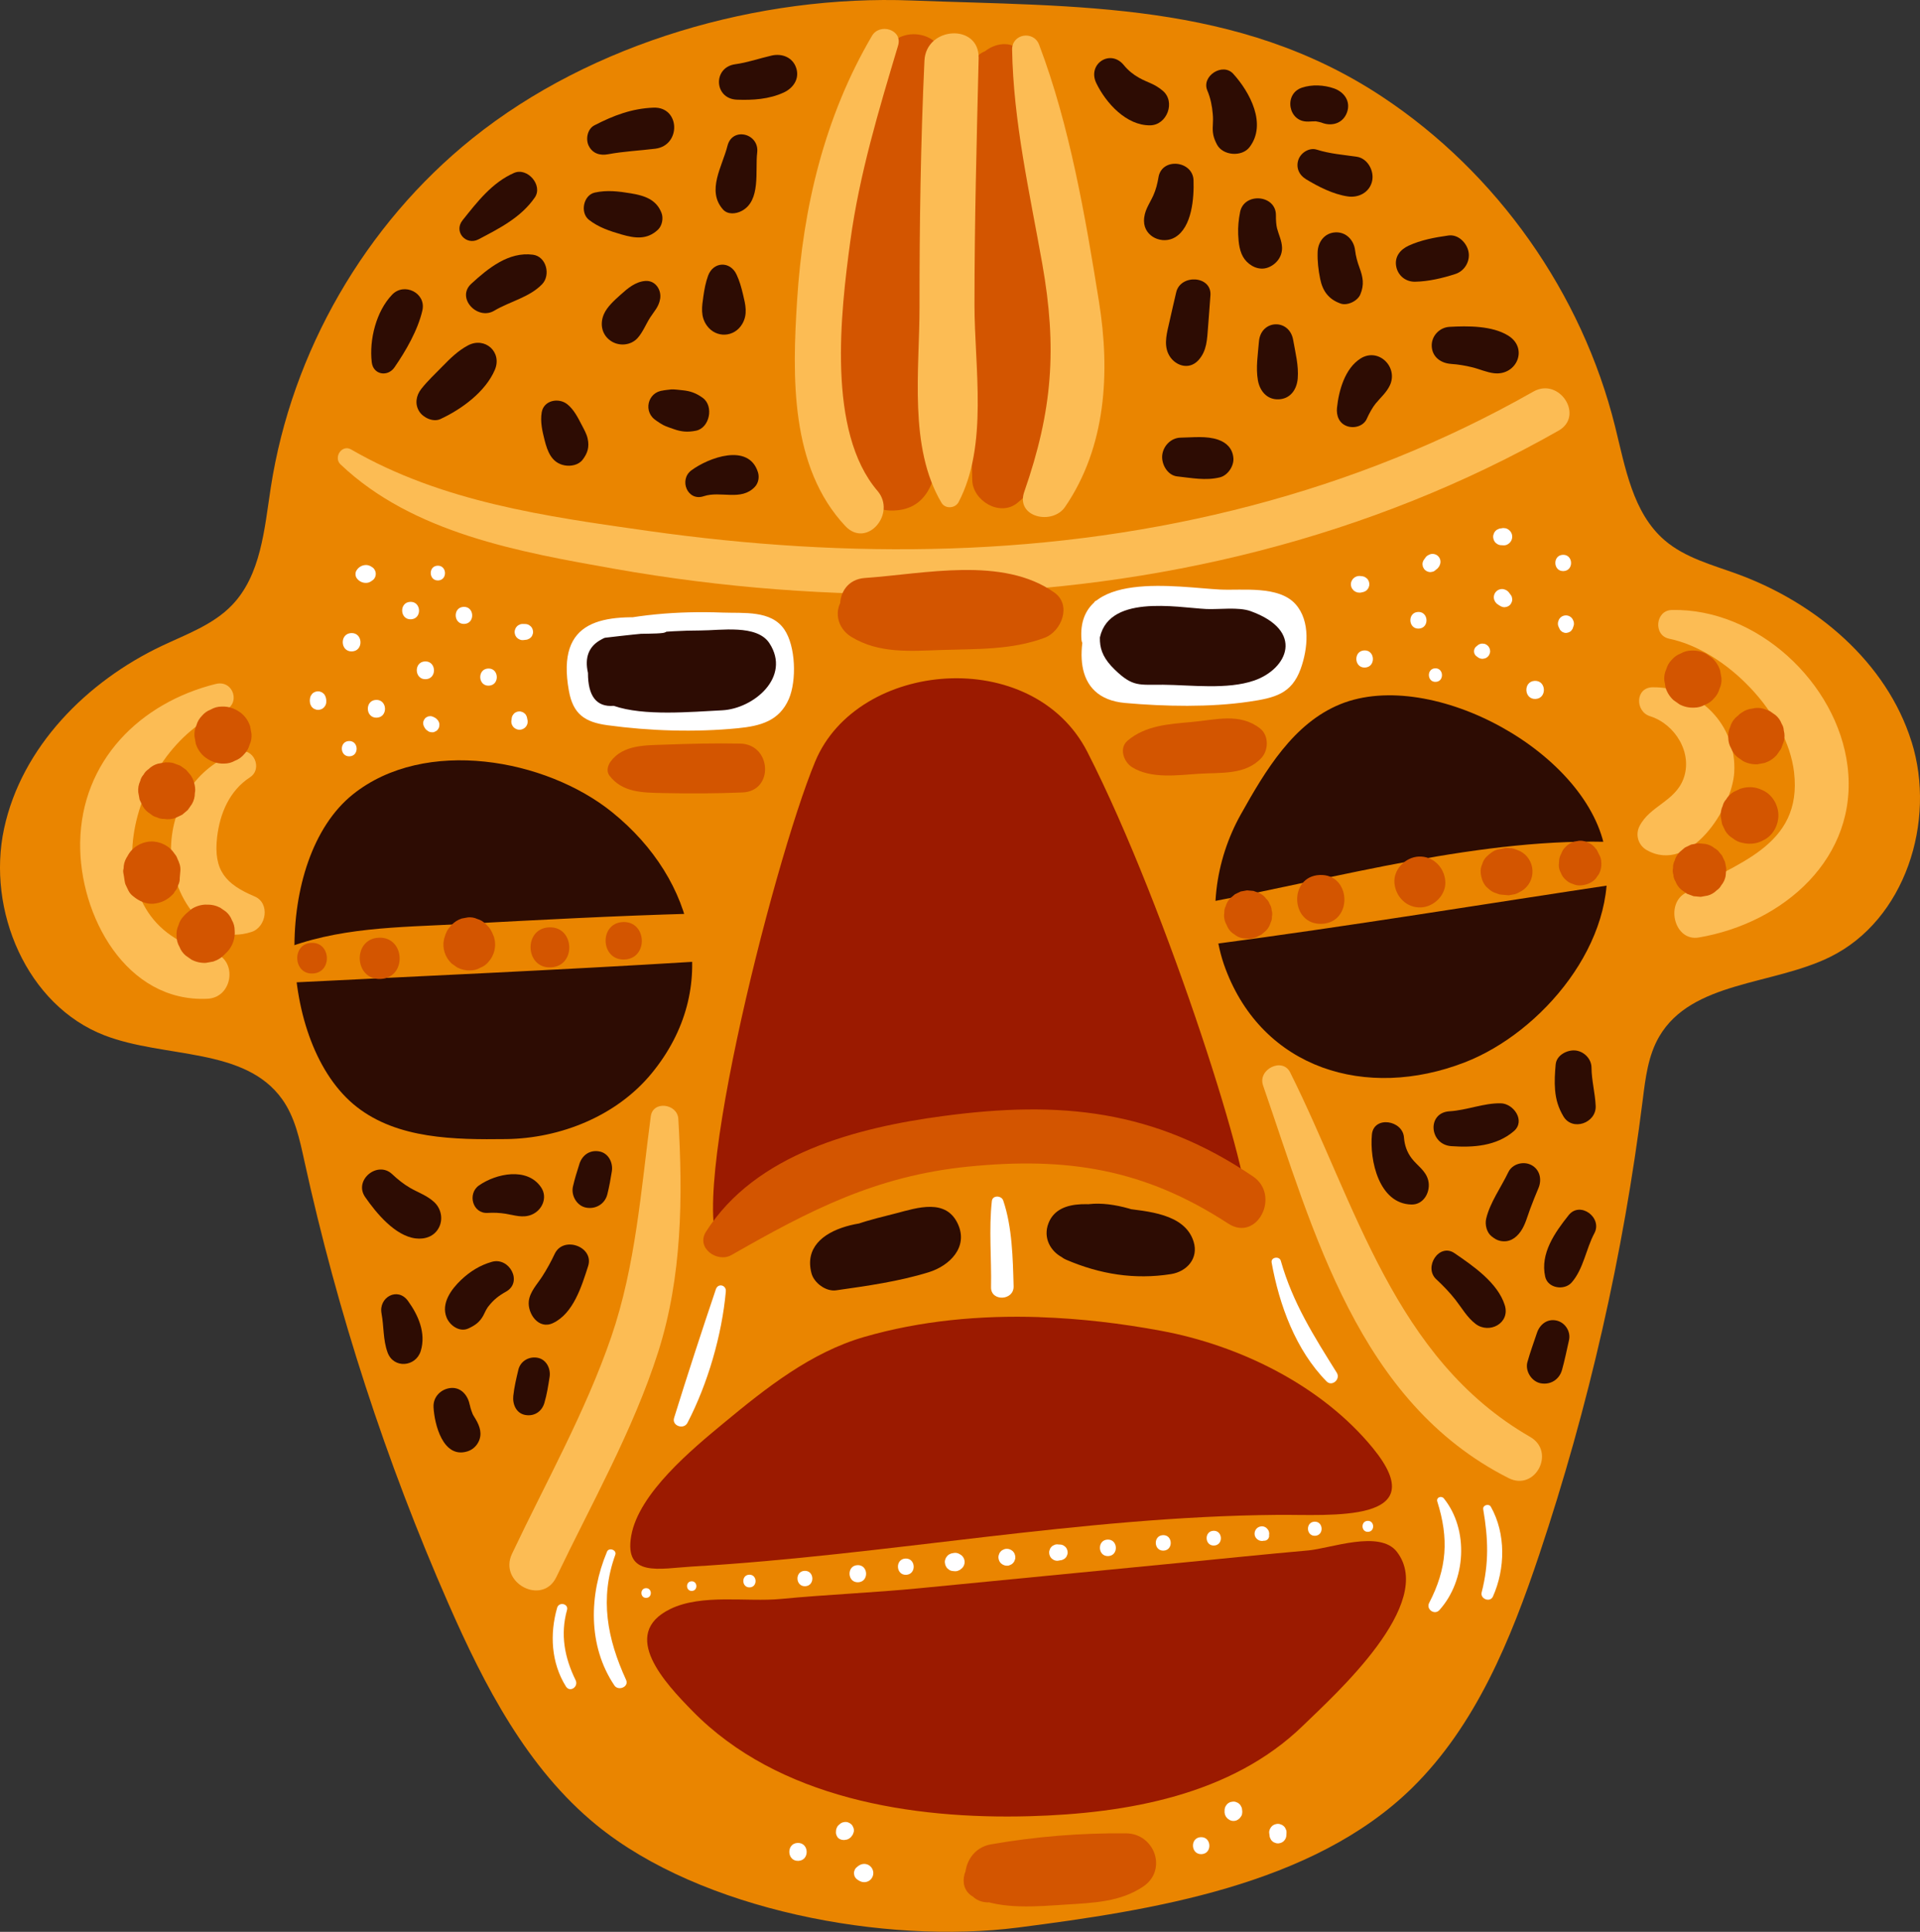 <?xml version="1.0" encoding="UTF-8"?> <svg xmlns="http://www.w3.org/2000/svg" id="Layer_2" data-name="Layer 2" viewBox="0 0 748.71 753.14"><rect x="0" y="0" width="748.71" height="753.14" fill="#333333" stroke="none"/> <defs> <style> .cls-1 { fill: #fcbc54; } .cls-2 { fill: #fff; } .cls-3 { fill: #d35500; } .cls-4 { fill: #9b1a00; } .cls-5 { fill: #2d0c03; } .cls-6 { fill: #ea8500; } </style> </defs> <g id="_Layer_" data-name="&amp;lt;Layer&amp;gt;"> <g> <path class="cls-6" d="M745.43,289.22c-9.71-31.06-37.29-54.22-67.86-65.4-9.88-3.61-20.47-6.34-28.44-13.19-12.46-10.71-15.36-28.45-19.33-44.39-12.95-52.01-45.94-98.76-90.61-128.39C482.71,.37,419.81,2.66,355.56,.19c-59.41-2.29-124.72,16.32-171.39,53.8-41.79,33.56-70.4,83.11-78.58,136.08-2.51,16.24-3.79,34.16-15.23,45.96-7.32,7.55-17.62,11.23-27.13,15.72-29.43,13.91-54.78,39.47-61.64,71.29-6.85,31.82,8.85,68.96,39.24,80.63,23.45,9.01,54.66,4.45,69.23,24.91,4.96,6.96,6.78,15.6,8.61,23.94,12.97,59.26,31.84,117.23,56.23,172.77,14.04,31.97,30.67,64.12,57.71,86.22,40.8,33.35,112.77,46.6,164.43,39.95,51.74-6.66,114.8-16.34,153.6-54.42,24.92-24.46,38.56-57.99,49.64-91.1,19.25-57.53,32.77-116.97,40.31-177.16,1.06-8.48,2.1-17.25,6.4-24.63,12.66-21.7,44.15-19.99,66.69-31.09,29.2-14.38,41.47-52.8,31.76-83.86Z"></path> <path class="cls-4" d="M405.43,513.51c16.01,.53,31.96,2.45,47.36,5.31,30.63,5.68,62.57,21.31,82.55,45.71,24.22,29.59-16.57,25.87-37.05,26.05-77.09,.65-152.03,15.69-228.43,20.15-12.54,.73-26.54,4.39-23.72-11.93,2.88-16.67,23.88-33.92,36.22-44.14,16.55-13.7,33.92-27.43,54.56-33.42,22.02-6.39,45.34-8.52,68.51-7.75Z"></path> <path class="cls-4" d="M460.88,609.21c16.41-1.6,32.81-3.31,49.24-4.76,8.64-.76,27.94-8.14,34.61,.55,15.49,20.19-24.27,55.73-36.57,67.7-27.9,27.16-68.76,34.31-106.69,35.36-45.76,1.26-98.03-6.86-131.5-41.07-10.37-10.6-28.72-29.9-8.58-39.71,12.36-6.02,29.84-2.64,43.15-3.92,18.02-1.73,36.13-2.43,54.15-4.19,34.06-3.32,68.12-6.64,102.19-9.96Z"></path> <path class="cls-5" d="M139.13,431.55c15.98,12.49,38.01,12.79,58.29,12.53,21.04-.27,42.94-8.94,56.64-25.57,27.27-33.1,17.59-75.28-15.37-101.88-25.79-20.81-72.97-29.44-101.08-6.94-31.38,25.12-29.85,97.34,1.52,121.86Z"></path> <path class="cls-5" d="M522.7,274.52c-18.28,7.4-29.23,25.81-38.86,43.01-9.99,17.85-13.33,40.51-5.97,60.12,14.64,39.04,54.87,51.38,93.28,36.53,30.05-11.61,60.24-47.17,54.94-81.77-5.92-38.63-67.49-72.42-103.38-57.9Z"></path> <path class="cls-4" d="M283.15,488.24c-18.57-6.02,18.25-151.74,34.74-191.36,16.49-39.62,84.84-45.43,106.16-3.68,31.38,61.45,66.12,171.91,61.87,178.96-4.25,7.05-29.82-27.23-112.95-20.02-65.99,5.72-80.54,39.1-89.82,36.1Z"></path> <path class="cls-5" d="M305.62,273.49c3.19-7.42,4.1-29.36-5.41-31.54-9.51-2.17-65.21-5.03-72.89,6.38-3.88,5.76-4.87,23.71,5.26,30.41,10.12,6.7,67.78,6.99,73.05-5.25Z"></path> <path class="cls-5" d="M505.27,264.41c3.19-7.42,4.1-29.36-5.41-31.54-9.51-2.17-65.22-5.03-72.89,6.38-3.88,5.76-4.87,23.71,5.26,30.41,10.12,6.7,67.78,6.99,73.05-5.25Z"></path> <path class="cls-6" d="M110.17,383.23c53.55-2.68,107.41-5.02,161-8.32,12.04-.74,11.22-19.05-.85-18.72-30.31,.83-60.6,2.46-90.88,4.08-23.88,1.28-48.11,1.12-70.47,10.42-3.26,1.35-5.17,4.53-4.11,8.07,.1,.33,.2,.66,.3,1,.63,2.1,2.85,3.58,5.02,3.47h0Z"></path> <path class="cls-6" d="M472.85,361.72c2.08-.09,1.94-3.33-.15-3.24-2.08,.09-1.94,3.33,.15,3.24h0Z"></path> <path class="cls-6" d="M473.12,368.1c52.94-6.98,105.68-15.67,158.48-23.6,10.27-1.54,9.76-15.69-.73-16.16-52.27-2.32-109.36,13.99-160.69,23.6-9.1,1.7-6.31,17.37,2.94,16.15h0Z"></path> <path class="cls-5" d="M330.3,485.16c-1.45-.46-2.9-.92-4.35-1.38-7.38-2.34-10.4,10.44-2.68,11.78,6.55,1.14,12.79-.91,19.13-2.51,3.27-.83,6.56-1.58,9.85-2.34,2.59-.59,7.38-2.71,10-2.05-1.88-1.32-3.77-2.63-5.65-3.95,3.56-5.5,3.84-7.73,.82-6.69-1.32,.34-2.65,.64-4,.89-3.06,.66-6.13,1.27-9.2,1.84-6.32,1.17-12.69,2.14-19.05,3.06,3.2,2.21,6.4,4.43,9.6,6.64-.13-.49-.26-.97-.39-1.46-.21,2.48-.42,4.97-.63,7.45-1.77,3.01,.43,.94,3.09,.32,2.47-.57,4.93-1.11,7.38-1.77,4.59-1.22,8.86-2.61,12.6-5.61,3.33-2.67,4.52-9.27-.51-11.19-12.38-4.75-45.05-1.38-39.87,18.21,.99,3.74,5.63,7.21,9.6,6.64,12.01-1.71,24.59-3.47,36.2-7.08,7.97-2.48,15.43-9.67,11.32-18.73-4.6-10.13-15.79-6.41-24.05-4.24-9.67,2.54-22.38,4.98-29.37,12.6,3.45,1.8,6.9,3.61,10.35,5.41,.37-1.26,.74-2.52,1.1-3.77,.28-.95-.46-1.81-1.31-2.08h0Z"></path> <path class="cls-5" d="M462.19,482.82c-9.12-9.61-43.32-22.66-50.38-4.35-1.7,4.42-1.12,10.47,3.94,12.64,13.16,5.65,26.7,7.86,40.91,5.6,6.16-.98,10.83-6.13,8.78-12.68-3.44-10.99-18.12-11.77-27.81-13.04-8.63-1.13-24.62-4.86-28.78,5.91-4.47,11.57,12.74,20.7,17.22,9.04-5.35,2.26-6.41,3.3-3.18,3.14,1.45,.04,2.9,.12,4.35,.22,3,.22,5.99,.59,8.96,1.04,2.87,.43,5.73,.96,8.58,1.57,.94,.21,1.89,.43,2.84,.64,4.11,1.51,3.91,.67-.62-2.53,2.93-4.23,5.85-8.46,8.78-12.68-10.63,1.7-21.23,1.16-31.33-2.81,1.59,3.45,3.18,6.91,4.78,10.36-3.86,2.83-4.56,3.99-2.12,3.5,.91,0,1.83,0,2.74,0,3.29,.05,6.61,.51,9.86,.97,5.85,.82,11.47,2.51,17.32,3.3,5.73,.77,9.24-5.55,5.15-9.85h0Z"></path> <path class="cls-1" d="M132.83,181.08c28.17,26.77,69.76,34.13,106.8,40.68,41.79,7.39,84.46,10.66,126.88,9.74,84.54-1.83,167.53-21.72,241.27-63.62,10.14-5.76,.28-20.97-9.85-15.21-69.63,39.56-147.63,58.59-227.43,61.15-39.33,1.26-78.73-1.32-117.68-6.83-39.97-5.65-80.45-11.27-115.89-31.76-3.61-2.09-7.03,3.09-4.11,5.86h0Z"></path> <path class="cls-5" d="M171.77,163.36c8.22-3.81,17.55-10.61,21.2-19.19,2.94-6.9-3.86-13-10.44-9.53-3.87,2.04-6.96,5.08-9.99,8.19-2.84,2.92-5.79,5.63-8.3,8.84-1.99,2.54-2.56,5.93-.73,8.76,1.58,2.45,5.42,4.25,8.26,2.93h0Z"></path> <path class="cls-5" d="M153.82,143.23c4.45-6.45,9.13-14.54,10.89-22.2,1.56-6.82-7.1-11.06-11.79-6.16-6.22,6.48-9,17.56-7.95,26.39,.58,4.88,6.22,5.79,8.85,1.97h0Z"></path> <path class="cls-5" d="M192.71,121.14c6.07-3.61,13.78-5.21,18.71-10.36,3.39-3.55,1.65-10.78-3.59-11.48-9.46-1.25-17.43,5.26-24.04,11.31-6.03,5.51,2.39,14.42,8.92,10.53h0Z"></path> <path class="cls-5" d="M186.64,93.29c8.19-4.31,16.52-8.5,21.91-16.3,3.27-4.74-2.88-11.85-8.08-9.58-8.62,3.78-14.36,11.3-20.1,18.47-3.55,4.44,1.34,10,6.27,7.41h0Z"></path> <path class="cls-5" d="M229.67,85.71c3.79,2.96,8.11,4.37,12.7,5.7,5.18,1.5,9.98,2.16,14.21-1.87,1.61-1.53,2.17-4.41,1.4-6.46-2.02-5.37-6.76-6.83-11.96-7.7-4.77-.79-9.29-1.35-14.05-.31-4.51,.98-5.85,7.87-2.3,10.64h0Z"></path> <path class="cls-5" d="M237.16,60.13c6.03-1.13,12.3-1.4,18.4-2.16,10.1-1.26,9.71-16.4-.73-16-8.44,.32-15.61,3.06-23.04,6.89-2.75,1.42-3.48,5.41-2.22,7.97,1.51,3.04,4.4,3.9,7.58,3.3h0Z"></path> <path class="cls-5" d="M287.34,38.86c6.22,.24,12.57-.16,18.28-2.79,3.71-1.72,6.24-5.33,4.87-9.55-1.36-4.19-5.55-5.77-9.55-4.87-4.75,1.08-9.38,2.73-14.22,3.39-8.82,1.2-8.32,13.48,.63,13.82h0Z"></path> <path class="cls-5" d="M283.68,56.86c-2,7.99-8.27,17.48-1.73,24.82,1.85,2.07,5.02,1.72,7.19,.6,7.71-3.97,5.27-15.76,6.13-22.78,.91-7.46-9.7-10.2-11.59-2.64h0Z"></path> <path class="cls-5" d="M276.12,107.5c-.97,2.66-1.42,5.18-1.83,7.98-.59,4.05-1.2,7.87,1.34,11.43,3.56,5.01,10.72,4.68,13.82-.63,2.2-3.78,1.25-7.52,.29-11.51-.66-2.75-1.33-5.22-2.54-7.78-2.5-5.31-9.06-5.02-11.08,.5h0Z"></path> <path class="cls-5" d="M251.64,109.53c-3.89,.32-6.84,2.85-9.63,5.36-2.35,2.11-5.23,4.65-6.51,7.56-1.64,3.75-.89,7.95,2.57,10.38,3.23,2.27,7.94,1.94,10.63-1.12,2.02-2.3,3.15-5.28,4.79-7.86,1.6-2.51,3.42-4.19,3.94-7.39,.56-3.48-1.91-7.25-5.79-6.92h0Z"></path> <path class="cls-5" d="M211.24,160.75c-.61,3.66,.21,7.22,1.11,10.77,1.11,4.41,2.74,8.97,7.85,9.91,2.41,.44,5.39-.12,6.98-2.19,1.99-2.58,2.69-5.01,1.97-8.27-.42-1.9-1.43-3.61-2.32-5.33-1.49-2.86-3.03-5.96-5.59-8.02-3.32-2.68-9.2-1.64-10,3.13h0Z"></path> <path class="cls-5" d="M256.04,164.02c-.68-.41-.26-.11,1.26,.9,.44,.27,.88,.53,1.32,.78,1.28,.66,2.69,1.07,4.04,1.56,3.01,1.1,5.53,1.29,8.71,.66,5.37-1.06,7.05-9.54,2.75-12.74-2.54-1.89-4.9-2.75-8.02-3.04-1.45-.14-2.92-.38-4.38-.32-.45,.02-4.09,.5-3.05,.42-6.26,.53-8.03,8.64-2.62,11.79h0Z"></path> <path class="cls-5" d="M274.4,193.46c6.61-2.21,14.55,2.01,19.91-3.6,1.45-1.51,1.87-3.81,1.25-5.77-3.64-11.55-19.32-5.64-25.96-.72-4.95,3.67-1.52,12.2,4.8,10.09h0Z"></path> <path class="cls-5" d="M427.49,32.38c3.78,7.83,11.75,16.59,21.01,16.48,6.61-.08,10.03-9.21,4.89-13.51-3.4-2.84-5.56-2.98-9.26-5.05-2.17-1.22-4.2-2.82-5.87-4.89-5.26-6.48-14.35-.46-10.77,6.97h0Z"></path> <path class="cls-5" d="M470.8,35.29c1.24,2.91,1.85,5.99,2.12,9.13,.13,1.45,.13,2.89,.03,4.33-.2,3,.2,4.9,1.6,7.58,2.28,4.38,9.73,4.94,12.7,1.05,6.86-8.97,.17-21.43-6.35-28.61-4.1-4.52-12.51,.9-10.1,6.51h0Z"></path> <path class="cls-5" d="M451.77,69.07c-.43,2.48-1.01,4.9-2.06,7.19-1.57,3.44-3.64,5.96-3.6,9.95,.07,6.18,7.24,9.25,12.17,6.27,6.53-3.95,7.37-15.28,7.14-22.19-.25-7.66-12.32-9.03-13.66-1.22h0Z"></path> <path class="cls-5" d="M483.58,82.66c-.57,2.85-.87,5.82-.75,8.73,.14,3.24,.52,7.04,2.52,9.68,2.06,2.72,5.68,4.52,9.11,3.23,3.28-1.23,5.63-4.31,5.47-7.9-.12-2.62-1.27-4.83-1.93-7.32-.34-1.28-.47-3.27-.45-5.18,.06-8-12.4-9.03-13.97-1.25h0Z"></path> <path class="cls-5" d="M509.22,69.83c4.88,2.97,10.66,5.91,16.35,6.75,4.23,.63,8.5-1.57,9.49-5.98,.89-3.93-1.72-8.86-5.98-9.49-5.35-.79-10.41-1.13-15.63-2.78-2.9-.91-6.18,1.22-7.12,3.9-1.05,3.01,.18,5.95,2.88,7.59h0Z"></path> <path class="cls-5" d="M510.06,47.4c.6-.02,1.19-.06,1.79-.08,.4-.02,.8-.03,1.2-.02,.71,.04,.8,.04,.26,0-.94-.14,.93,.21,1.13,.26,.29,.07,.58,.14,.87,.23-.78-.32-.8-.33-.05-.02,3.94,1.64,8.4,.4,9.98-3.88,1.6-4.33-1.03-8.02-5.07-9.43-3.9-1.36-8.57-1.6-12.51-.27-7.2,2.44-5.3,13.47,2.4,13.19h0Z"></path> <path class="cls-5" d="M513.82,98.22c-.13,3.59,.28,7.07,1,10.59,.98,4.73,3.33,7.88,7.94,9.53,2.65,.95,6.62-.97,7.7-3.55,1.6-3.82,1.05-6.7-.32-10.43-.83-2.25-1.44-4.45-1.72-6.8-.46-3.92-3.49-7.16-7.63-6.97-4.22,.19-6.83,3.67-6.97,7.63h0Z"></path> <path class="cls-5" d="M458.66,113.97c-.88,3.82-1.79,7.63-2.63,11.45-.89,4.03-2.27,8.48-.48,12.41,2.1,4.6,7.99,6.82,11.82,2.55,3.31-3.69,3.32-8.12,3.71-12.83,.34-4.13,.62-8.26,.93-12.39,.58-7.75-11.69-8.41-13.35-1.19h0Z"></path> <path class="cls-5" d="M490.93,133.18c-.4,5-1.28,10.12-.41,15.09,.73,4.13,3.54,7.62,8.12,7.41,4.64-.21,7.06-3.92,7.41-8.12,.42-5.02-.92-10.05-1.77-14.99-1.46-8.52-12.67-8.03-13.35,.61h0Z"></path> <path class="cls-5" d="M459.06,185.73c5.56,.6,11.13,1.73,16.65,.37,3.1-.76,5.54-4.46,5.25-7.59-.33-3.62-2.6-5.93-5.92-7.08-4.53-1.58-9.9-.88-14.63-.81-3.81,.05-6.89,3.32-7.21,6.97-.3,3.42,2.07,7.73,5.86,8.14h0Z"></path> <path class="cls-5" d="M533,163.23c.94-2.1,2.24-4.44,3.42-5.88,1.93-2.36,4.25-4.32,5.57-7.13,3.35-7.15-4.48-14.85-11.44-10.45-6.06,3.83-8.47,12.39-9.18,19.17-.33,3.1,.79,6.1,3.95,7.21,2.78,.97,6.39-.02,7.69-2.91h0Z"></path> <path class="cls-5" d="M551.8,109.83c5.26-.09,10.75-1.4,15.73-3.01,3.61-1.17,5.85-4.99,5.12-8.69-.68-3.45-4.01-6.87-7.85-6.32-5.25,.74-10.7,1.74-15.55,3.99-3.25,1.51-5.53,4.33-4.79,8.12,.7,3.54,3.68,5.97,7.34,5.91h0Z"></path> <path class="cls-5" d="M565.85,141.88c2.77,.17,5.52,.65,8.22,1.3,2.88,.7,5.7,2.03,8.64,2.34,8.77,.93,13.36-9.75,5.42-14.68-6.26-3.89-15.81-3.82-22.93-3.41-3.9,.23-7.07,3.61-6.89,7.55,.19,4.25,3.64,6.65,7.55,6.89h0Z"></path> <path class="cls-1" d="M84.17,266.63c-29.65,7.37-52.44,30.06-52.91,61.89-.42,28.33,17.88,62.39,49.68,60.85,10.23-.5,11.88-15.96,1.62-18.12-50.35-10.57-32.57-79.43,4.97-94.27,6.52-2.58,3.44-12.04-3.36-10.34h0Z"></path> <path class="cls-1" d="M92.78,293.16c-16.59,5.82-26.36,21.56-26.1,38.98,.24,16.08,12.65,37.28,31.41,31.18,5.79-1.88,7.34-11.25,1.17-13.85-11.22-4.74-16.09-10.08-14.6-23.08,1.07-9.26,4.83-18.15,12.82-23.35,5.16-3.36,1.3-11.98-4.7-9.88h0Z"></path> <path class="cls-1" d="M643.42,279.21c9.84,3.1,16.79,14.42,13.04,24.43-3.32,8.86-13.21,10.58-17.16,18.51-1.69,3.4-.41,7.44,2.89,9.29,16.77,9.41,33.27-16.31,34.08-30.34,1.06-18.35-13.69-33.41-31.85-33.16-6.78,.09-6.87,9.42-1.01,11.27h0Z"></path> <path class="cls-1" d="M650.89,249.01c22.29,4.61,46.03,29.25,48.71,52.05,3.42,29.11-23.12,35.5-42.67,47.27-7.48,4.51-3.86,18.74,5.5,17.16,32.93-5.57,62.45-31.03,58.03-66.78-4.03-32.6-35.45-61.66-68.56-60.9-6.37,.15-7.29,9.9-1,11.2h0Z"></path> <path class="cls-1" d="M253.77,435.21c-3.83,28.92-5.88,58.21-15.41,85.99-10,29.14-25.53,56.74-38.7,84.55-5.37,11.34,11.85,20.43,17.29,9.08,13.74-28.68,30.05-57.42,39.73-87.82,9.33-29.28,9.63-60.46,7.83-90.84-.35-5.89-9.9-7.24-10.73-.96h0Z"></path> <path class="cls-1" d="M492.52,423.13c19.83,57.3,37.16,123.48,95.74,153.11,10.46,5.29,18.51-10.24,8.43-16.05-53.07-30.55-67.88-90.66-93.59-142.1-3.01-6.03-12.73-1.19-10.57,5.04h0Z"></path> <path class="cls-5" d="M142.38,466.66c4.34,6.27,11.67,15.15,19.68,16.14,3.66,.45,7.27-.74,9.08-4.19,1.72-3.27,.91-7.36-1.73-9.87-2.78-2.64-6.18-3.73-9.46-5.62-2.59-1.5-4.86-3.33-7.04-5.38-5.69-5.36-15.08,2.35-10.53,8.92h0Z"></path> <path class="cls-5" d="M190.22,472.86c2.33-.15,4.75-.03,7.02,.34,3.39,.55,6.54,1.73,9.93,.41,4.2-1.63,6.55-6.72,3.81-10.75-5.39-7.93-17.5-5.39-24.2-.71-4.59,3.2-2.53,11.1,3.43,10.71h0Z"></path> <path class="cls-5" d="M225.94,453.79c-.94,2.92-1.83,5.8-2.52,8.79-.8,3.5,1.53,7.58,5.18,8.23,3.74,.68,7.29-1.45,8.23-5.18,.75-2.98,1.27-5.94,1.76-8.97,.54-3.34-1.29-7.12-4.89-7.77-3.72-.67-6.65,1.43-7.77,4.89h0Z"></path> <path class="cls-5" d="M216.32,488.8c-1.45,3.07-3.07,6.04-4.91,8.89-1.93,2.98-4.79,5.93-5.2,9.57-.53,4.78,3.75,11.21,9.39,8.57,7.98-3.74,11.21-14.33,13.74-22.23,2.42-7.57-9.65-11.91-13.02-4.8h0Z"></path> <path class="cls-5" d="M191.82,491.93c-4.65,1.32-8.55,3.76-12.04,7.08-3.83,3.65-7.81,9.08-5.66,14.56,1.21,3.1,5.04,5.94,8.52,4.34,2.57-1.18,4.38-2.42,5.81-5.01,.39-.7,.68-1.46,1.08-2.16,.52-.91,.72-1.18,.92-1.43,2-2.54,3.85-4.06,6.89-5.76,6.62-3.71,1.32-13.56-5.53-11.62h0Z"></path> <path class="cls-5" d="M148.77,512.04c.97,5.11,.56,10.25,2.36,15.21,2.34,6.46,11.04,5.69,12.95-.59,2.11-6.93-.94-13.94-5.01-19.52-4.04-5.54-11.48-1.35-10.29,4.9h0Z"></path> <path class="cls-5" d="M169.05,548.51c.33,6.76,3.73,20.24,13.18,17.33,1.89-.58,3.41-1.88,4.32-3.64,1.6-3.11,.59-6.1-1.05-8.9-.32-.54-.66-1.06-.97-1.6-.24-.46-.24-.44,0,.06-.1-.23-.2-.46-.3-.7-.27-.71-.53-1.41-.74-2.13-.07-.23-.49-2.23-.3-1.06-.59-3.64-3.27-7.12-7.39-6.75-3.81,.35-6.94,3.43-6.74,7.39h0Z"></path> <path class="cls-5" d="M202.13,534.04c-.81,3.39-1.6,6.69-1.97,10.16-.34,3.22,1.11,6.8,4.68,7.44,3.49,.63,6.46-1.34,7.44-4.68,.99-3.35,1.5-6.7,2.04-10.14,.51-3.22-1.24-6.86-4.71-7.49-3.37-.61-6.67,1.31-7.49,4.71h0Z"></path> <path class="cls-5" d="M534.98,442.3c-.95,10.06,2.74,26.99,15.4,27.29,4.98,.12,7.63-5.22,6.55-9.46-.99-3.85-4.26-5.64-6.49-8.6-1.82-2.42-2.73-5.11-2.96-8.11-.51-6.76-11.8-8.51-12.5-1.12h0Z"></path> <path class="cls-5" d="M565.9,446.83c8.61,.62,17.65-.02,24.43-5.84,4.65-3.99-.09-10.76-5.09-10.86-6.69-.13-13.23,2.71-19.96,3.11-8.96,.52-7.9,12.98,.62,13.59h0Z"></path> <path class="cls-5" d="M606.64,414.93c-.3,3.36-.52,6.66-.23,10.03,.34,3.85,1.28,6.94,3.25,10.26,3.53,5.94,12.85,2.57,12.58-4.03-.21-5.07-1.59-9.89-1.63-15.01-.03-3.48-3.08-6.42-6.44-6.66-3.12-.23-7.2,1.87-7.52,5.41h0Z"></path> <path class="cls-5" d="M588.18,456.97c-2.78,5.84-7.15,11.83-8.64,18.13-.55,2.34,.19,5.43,2.18,6.95,1.05,.8,1.95,1.43,3.27,1.71,3.48,.74,6.12-.99,8.01-3.69,1.8-2.58,2.62-5.89,3.71-8.82,1.01-2.73,2.1-5.41,3.23-8.09,1.39-3.31,.57-7.21-2.79-8.97-3.09-1.62-7.43-.46-8.97,2.79h0Z"></path> <path class="cls-5" d="M560.07,498.72c2.69,2.51,5.26,5.15,7.52,8.05,2.54,3.25,4.5,6.83,7.82,9.36,5.33,4.07,13.61-.26,11.37-7.33-2.76-8.73-12.33-15.27-19.59-20.24-5.99-4.1-12.16,5.46-7.13,10.16h0Z"></path> <path class="cls-5" d="M611.71,473.73c-5.39,6.77-11.2,15-9.15,24.03,1.03,4.53,7.47,5.46,10.31,2.23,4.64-5.31,5.57-13.05,8.87-19.22,3.23-6.04-5.57-12.64-10.03-7.04h0Z"></path> <path class="cls-5" d="M599.33,519.66c-1.26,3.77-2.64,7.52-3.71,11.35-.98,3.49,1.66,7.64,5.21,8.28,3.85,.69,7.23-1.48,8.28-5.21,1.07-3.81,1.84-7.72,2.72-11.57,.78-3.37-1.46-6.91-4.83-7.68-3.66-.83-6.58,1.53-7.67,4.83h0Z"></path> <path class="cls-3" d="M192.57,365.14c-.05-.12-.09-.23-.14-.35-.78-1.92-1.29-2.94-2.81-4.36-.12-.12-.25-.23-.37-.35-.89-.87-1.92-1.47-3.1-1.8-1.14-.54-2.36-.75-3.64-.64-.82,.15-1.65,.3-2.47,.45-1.57,.52-2.91,1.38-4.02,2.6-.11,.13-.23,.25-.34,.38-1.39,1.56-1.8,2.62-2.4,4.6-.04,.12-.07,.24-.11,.36-.4,1.8-.32,3.59,.24,5.35,.56,1.68,1.49,3.12,2.79,4.32,.7,.49,1.41,.99,2.11,1.48,1.61,.84,3.32,1.22,5.14,1.14,1.39-.01,2.67-.36,3.84-1.04,1.23-.46,2.28-1.21,3.14-2.23,1.19-1.31,1.99-2.83,2.39-4.56,.4-1.8,.32-3.59-.24-5.35h0Z"></path> <path class="cls-3" d="M554.13,353.76c5.18-.24,9.94-5.02,9.46-10.36-.48-5.36-4.8-9.71-10.36-9.46-5.18,.24-9.94,5.02-9.46,10.36,.48,5.36,4.8,9.71,10.36,9.46h0Z"></path> <path class="cls-3" d="M580.26,346.33c.07,.06,.14,.11,.22,.17,.85,.84,1.85,1.42,2.98,1.73,.39,.15,.79,.29,1.18,.44,.27,.06,.55,.08,.83,.11,.12,.01,.25,.03,.37,.04,.82,.07,1.65,.15,2.47,.22,.81-.15,1.63-.29,2.44-.44,.97-.27,1.86-.87,2.77-1.33,1.31-.86,2.33-1.97,3.06-3.35,.74-1.43,1.08-2.95,1.01-4.56-.08-1.61-.55-3.1-1.42-4.45-.86-1.31-1.97-2.33-3.35-3.06-.1-.04-.21-.08-.31-.12-.75-.3-1.69-.73-2.48-.92-.42-.15-.86-.19-1.32-.14-.83-.18-1.65-.15-2.46,.11-.53,.1-1.06,.19-1.59,.29-.24,.05-.5,.08-.74,.15-1.69,.47-2.99,1.6-4.23,2.76-.82,.83-1.38,1.8-1.68,2.89-.5,1.07-.7,2.2-.6,3.4,.2,2.21,1.03,4.64,2.84,6.06h0Z"></path> <path class="cls-3" d="M610.39,330.29c-.68,.62-1.12,1.39-1.45,2.21-.04,.1-.08,.21-.13,.31-.56,.98-.84,2.02-.84,3.13-.05,.43-.09,.87-.11,1.3,0,1.15,.3,2.2,.86,3.17,.38,1.01,1,1.88,1.84,2.59,.79,.78,1.71,1.31,2.75,1.6,1.01,.48,2.09,.66,3.23,.57,2.14-.19,4.34-1,5.76-2.7,.41-.58,.81-1.16,1.22-1.74,.69-1.33,1.01-2.74,.94-4.24,0-.06-.02-.13-.03-.19,0-1.14-.29-2.2-.86-3.16-.21-.43-.4-.85-.62-1.27-.05-.1-.1-.2-.15-.3-.17-.36-.41-.66-.73-.92-.2-.35-.45-.63-.76-.85-.73-.72-1.59-1.22-2.56-1.49-.94-.44-1.95-.62-3.01-.53-.68,.12-1.36,.25-2.04,.37-1.29,.43-2.4,1.14-3.32,2.14h0Z"></path> <path class="cls-3" d="M515.48,360.16c12.25-.56,11.4-19.59-.87-19.04-12.25,.56-11.4,19.59,.87,19.04h0Z"></path> <path class="cls-3" d="M477.77,359.42c.16,.42,.4,.87,.58,1.24,.17,.36,.35,.84,.6,1.22,.61,1.02,1.43,1.83,2.44,2.42,.91,.76,1.95,1.25,3.14,1.47,.8,.07,1.61,.14,2.41,.21,1.63-.08,3.12-.56,4.49-1.44,.03-.01,.06-.03,.09-.04-.71,.34-1.42,.68-2.13,1.02,.08-.03,.16-.05,.24-.07,.73-.35,1.47-.7,2.2-1.05,.61-.52,1.22-1.04,1.83-1.56,.88-.89,1.48-1.93,1.8-3.11,.39-.75,.57-1.55,.53-2.4,.19-.84,.15-1.67-.11-2.5-.04-.85-.29-1.63-.75-2.34-.26-.79-.69-1.46-1.3-2.02-.71-.99-1.62-1.76-2.75-2.3-.76-.28-1.52-.56-2.29-.84-.84-.07-1.67-.15-2.51-.22-.83,.15-1.65,.3-2.48,.45-.73,.35-1.47,.7-2.2,1.05-.61,.52-1.22,1.04-1.83,1.56-.88,.89-1.48,1.93-1.81,3.11-.39,.75-.57,1.55-.53,2.4-.22,1.26-.11,2.51,.34,3.74h0Z"></path> <path class="cls-3" d="M214.8,377.14c10.04-.46,9.35-16.07-.71-15.61-10.04,.46-9.35,16.07,.71,15.61h0Z"></path> <path class="cls-3" d="M243.55,374.07c9.39-.43,8.75-15.03-.66-14.6-9.39,.43-8.75,15.03,.66,14.6h0Z"></path> <path class="cls-3" d="M148.43,381.65c10.35-.47,9.63-16.55-.73-16.08-10.35,.47-9.63,16.55,.73,16.08h0Z"></path> <path class="cls-3" d="M121.96,379.53c7.69-.35,7.16-12.3-.54-11.95-7.69,.35-7.16,12.3,.54,11.95h0Z"></path> <path class="cls-3" d="M375.16,229.98c-12.92-1.04-35.91-8.8-45.92,2.69-4.44,5.1-2.81,12.23,2.74,15.62,10.85,6.62,23.08,5.51,35.31,5.11,13.49-.44,27.28,.05,40.09-4.77,6.55-2.46,10.63-12.75,3.8-17.6-20.17-14.32-50.81-7.28-73.91-5.7-13.46,.93-12.59,21.55,.95,20.98,10.28-.43,20.56-1.1,30.83-1.69,8.04-.46,20.92-3.24,28.08,1.8,1.27-5.87,2.53-11.74,3.8-17.6-9.52,3.63-19.53,3.38-29.59,3.76-9.45,.36-21.52,2.9-30.06-2.02,.91,5.21,1.83,10.41,2.74,15.62,.39-.47,8.09-1.54,10.74-2.04,6.95-1.33,13.88-2.58,20.86-3.75,6.65-1.11,6.23-9.86-.47-10.4h0Z"></path> <path class="cls-3" d="M237.66,302.38c5.02,6.61,12.9,6.63,20.72,6.8,10.35,.22,20.85,.2,31.19-.24,12.36-.53,11.29-18.78-.87-19.04-9.75-.2-19.6,.04-29.35,.4-7.53,.28-16.38-.04-21.24,6.6-1.12,1.53-1.74,3.79-.45,5.48h0Z"></path> <path class="cls-3" d="M441.51,299.13c7.36,4.54,17.52,3.09,25.79,2.54,8.64-.58,18.32,.61,24.6-6.19,2.82-3.05,2.93-8.77-.52-11.48-7.88-6.19-17.21-3.38-26.59-2.53-8.93,.81-18.07,1.31-25.1,7.3-3.5,2.98-1.4,8.38,1.82,10.36h0Z"></path> <path class="cls-3" d="M285.25,489.28c30.51-17.43,56.28-30.82,92.15-34.45,38.67-3.9,68.84,.86,101.54,22.19,11.28,7.35,20.57-11.02,9.66-18.39-38.54-26.04-75.11-29.64-120.71-23.55-33.8,4.51-73.21,14.63-92.59,45.12-4,6.29,4.39,12.25,9.94,9.08h0Z"></path> <path class="cls-3" d="M344.7,23.03c.18,13.52-7.09,155.16-1.69,154.16,3.72,.8,7.44,1.61,11.16,2.41-6.15-5.71-4.25-31.56-4.48-39.4-.37-12.7,.08-25.33,1.21-37.97,2.33-25.91,8.04-50.96,16.06-75.69,4.5-13.88-17.62-18.77-22.08-5.02-12.55,38.69-19.07,78.97-17.84,119.71,.46,15.25-3.05,58.6,21.49,57.8,27.98-.91,14.09-52.75,13.83-68.02-.6-34.36,14.2-81.31-4.79-112.11-3.76-6.09-12.95-2.61-12.86,4.12h0Z"></path> <path class="cls-3" d="M378.73,27.72c-3.01,53.09-.79,106.28,.4,159.41,.18,8.05,10.67,14.43,17.51,9.01,22.08-17.49,18.04-53.73,16.95-78.6-1.46-33.34,10.63-71.18-15.21-97.48-8.57-8.73-24.7,4.45-16.61,14.06,17.5,20.79,8,50.25,8.75,75.24,.51,17.21,8.46,56.12-6.22,67.73,5.84,3,11.67,6.01,17.51,9.01-1.14-53.08-1.26-106.27-6.61-159.13-1.08-10.71-15.87-9.73-16.47,.75h0Z"></path> <path class="cls-1" d="M373.82,195.72c11.62-22.17,6.18-52.55,6.18-76.99,0-32.02,.86-64.01,1.63-96.02,.33-13.7-20.51-12.48-21.14,.96-1.48,31.98-1.94,64.02-1.92,96.03,.01,24.49-4.31,54.69,8.57,76.31,1.51,2.53,5.38,2.2,6.69-.3h0Z"></path> <path class="cls-1" d="M340.03,13.97c-18.43,31.38-26.9,66.8-29.19,102.95-1.89,29.75-2.83,65.14,18.8,88.17,8.33,8.87,20.11-4.86,12.53-13.73-19.77-23.13-14.38-69.43-10.59-97.36,3.54-26.07,11.12-51.14,18.64-76.27,1.85-6.18-7.17-8.9-10.19-3.76h0Z"></path> <path class="cls-1" d="M394.68,19.35c.46,27.95,6.86,55.92,11.74,83.39,5.86,33.02,4.03,57.32-7.01,89.01-3.46,9.93,10.96,13.13,15.92,5.87,16.06-23.48,17.62-52.57,13.23-79.96-5.32-33.2-11.42-68.75-23.35-100.22-2.14-5.66-10.63-4.3-10.53,1.92h0Z"></path> <path class="cls-3" d="M87.46,297.69c1.53-.01,2.95-.4,4.24-1.15,1.36-.51,2.51-1.33,3.47-2.46,1.04-1.06,1.75-2.28,2.14-3.68,.64-1.36,.89-2.8,.76-4.33-.18-.98-.35-1.96-.53-2.94-.61-1.86-1.64-3.45-3.08-4.77-2.26-1.9-5-3.04-8.01-2.9-1.53,.01-2.95,.4-4.24,1.15-1.36,.51-2.52,1.33-3.47,2.46-1.04,1.06-1.75,2.28-2.14,3.68-.64,1.36-.89,2.8-.76,4.33,.18,.98,.35,1.96,.53,2.94,.61,1.86,1.64,3.45,3.08,4.77,2.26,1.9,5,3.03,8.01,2.9h0Z"></path> <path class="cls-3" d="M75.57,304.85s0-.02-.01-.03c.18,.97,.35,1.95,.53,2.92,0-.02,0-.03,0-.05-.09,.98-.17,1.96-.26,2.94,0-.01,0-.02,0-.03-.33,.89-.66,1.77-.98,2.66,0-.01,0-.02,.02-.03-.53,.76-1.07,1.52-1.6,2.28,0,0,.01-.01,.02-.02,.53-.76,1.06-1.51,1.6-2.27,.74-1.28,1.1-2.64,1.1-4.09,.21-.97,.17-1.93-.13-2.88-.13-1.44-.62-2.76-1.47-3.97,0,0-.01-.02-.02-.03,0-.01-1.8-2.13-1.81-2.14-.14-.13-2.16-1.55-2.33-1.64-.15-.08-2.56-.96-2.72-1-.96-.26-2-.27-3.01-.26-.98,.18-1.95,.35-2.93,.53-1.43,.41-2.66,1.13-3.68,2.16-.81,.53-1.45,1.22-1.9,2.08-.66,.72-1.09,1.56-1.32,2.51-.63,1.35-.89,2.79-.76,4.32,.18,.98,.35,1.95,.53,2.93,.41,.87,.83,1.73,1.24,2.6,.76,1.26,1.76,2.26,3,2.98,.72,.66,1.56,1.1,2.51,1.32,.89,.46,1.83,.67,2.84,.63,1.49,.26,2.96,.13,4.42-.4,.87-.41,1.73-.83,2.6-1.24,.72-.61,1.44-1.23,2.17-1.84,.54-.77,1.09-1.55,1.63-2.33,.75-1.31,1.13-2.71,1.13-4.19,.26-1.49,.13-2.96-.4-4.42h0Z"></path> <path class="cls-3" d="M49.74,333.76c-.08,.15-.15,.3-.23,.45,.54-.76,1.07-1.53,1.61-2.29-.6,.57-1.37,1.76-1.79,2.48-.76,1.32-1.13,2.72-1.13,4.21-.18,.55-.21,1.1-.11,1.64,.06,.43,.15,.86,.23,1.29,.18,1.01,.26,2.2,.57,3.17,.41,.85,.81,1.71,1.22,2.56,.48,.9,1.11,1.63,1.89,2.19,2.1,1.76,4.96,3.11,7.79,2.86,2.86-.26,5.41-1.39,7.42-3.49,.41-.34,.73-.77,.96-1.28,.65-.71,1.08-1.54,1.3-2.47,.46-.87,.66-1.81,.62-2.79,.05-.54,.1-1.07,.14-1.61,.04-.44,.08-.87,.11-1.31,.11-1.71-.44-3.08-1.13-4.54-.31-.93-.82-1.73-1.55-2.4-.28-.49-.65-.89-1.09-1.22,.6,.71,1.21,1.42,1.81,2.13-.09-.14-.18-.28-.27-.42-1.99-3.17-5.72-5.02-9.43-4.85-3.71,.17-7.26,2.36-8.95,5.69h0Z"></path> <path class="cls-3" d="M87.86,371.81c.27-.26,.54-.51,.79-.77,2.07-2.21,3.14-5.33,2.86-8.34-.01-1.45-.37-2.78-1.09-4-.48-1.28-1.26-2.37-2.32-3.28-.73-.51-1.46-1.03-2.2-1.54-1.68-.87-3.47-1.27-5.36-1.19-.14,0-.29-.02-.43-.03-1.98,.1-3.79,.68-5.45,1.75-.74,.61-1.47,1.23-2.19,1.86-.26,.26-.51,.54-.76,.81-1.02,1.04-1.72,2.24-2.1,3.62-.63,1.33-.87,2.75-.75,4.25,.01,1.51,.39,2.9,1.13,4.17,.5,1.33,1.31,2.47,2.42,3.41,.76,.54,1.53,1.07,2.29,1.61,1.75,.91,3.61,1.32,5.58,1.24,.96-.17,1.92-.35,2.89-.52,1.83-.6,3.39-1.61,4.69-3.03h0Z"></path> <path class="cls-3" d="M660.65,275.88c1.54-.01,2.95-.4,4.24-1.15,1.36-.51,2.52-1.33,3.48-2.46,1.04-1.06,1.75-2.29,2.14-3.69,.64-1.36,.89-2.8,.76-4.33-.18-.98-.35-1.96-.53-2.94-.61-1.86-1.64-3.46-3.09-4.78-.78-.55-1.55-1.09-2.33-1.64-1.78-.93-3.68-1.35-5.69-1.26-1.54,.01-2.95,.4-4.25,1.15-1.36,.51-2.52,1.33-3.48,2.46-1.04,1.06-1.75,2.29-2.14,3.69-.64,1.36-.89,2.8-.76,4.33,.18,.98,.35,1.96,.53,2.94,.61,1.86,1.64,3.46,3.09,4.78,.78,.55,1.55,1.09,2.33,1.64,1.78,.93,3.68,1.35,5.69,1.26h0Z"></path> <path class="cls-3" d="M679.36,277.71c-.09,.06-.18,.11-.27,.17-.04,.03-.08,.05-.12,.08-.4,.25-.76,.56-1.09,.92-.37,.31-.74,.63-1.11,.94-1.01,1.03-1.71,2.23-2.08,3.59-.62,1.32-.87,2.73-.74,4.22,.01,1.49,.39,2.87,1.12,4.13,.5,1.32,1.3,2.45,2.4,3.38,.76,.53,1.51,1.06,2.27,1.59,1.73,.9,3.58,1.31,5.53,1.23,.95-.17,1.91-.34,2.86-.52,1.81-.6,3.36-1.6,4.65-3,.01-.02,.03-.04,.04-.06,.53-.76,1.06-1.51,1.59-2.27,.03-.05,.05-.11,.08-.16,.05-.1,.1-.19,.15-.29,.32-.87,.64-1.73,.96-2.6,.38-1.44,.38-2.86,0-4.27-.05-.96-.33-1.85-.85-2.66-.49-1.31-1.28-2.42-2.37-3.34-.75-.52-1.49-1.05-2.24-1.57-.87-.32-1.73-.64-2.6-.96-1.44-.38-2.86-.38-4.27,0-1.42,.13-2.72,.61-3.92,1.45h0Z"></path> <path class="cls-3" d="M679.53,328.6c1.07,.26,2.18,.37,3.29,.32,2.2-.1,3.8-.7,5.67-1.82,3.27-1.98,5.16-5.93,4.99-9.69-.17-3.76-2.41-7.53-5.85-9.2-1.96-.95-3.61-1.4-5.81-1.3-1.11,.05-2.2,.26-3.25,.62-.85,.41-1.71,.81-2.56,1.22-1.24,.74-2.22,1.73-2.94,2.95-.65,.71-1.08,1.54-1.3,2.48-.63,1.33-.87,2.75-.75,4.25,.17,.96,.35,1.93,.52,2.89,.41,.85,.81,1.71,1.22,2.56,.74,1.24,1.73,2.22,2.95,2.94,1.1,.92,2.37,1.51,3.81,1.79h0Z"></path> <path class="cls-3" d="M672.9,341.52s0-.05,.01-.07c-.31,.83-.62,1.67-.92,2.5,0,0,0-.01,0-.02,.69-1.21,1.04-2.49,1.04-3.86,.2-.92,.16-1.82-.12-2.72,.01,.07-.11-.93-.25-1.36,0-.01-1.14-2.4-1.15-2.42,0-.01-.01-.03-.02-.04,0,0,0,0,0,0-.27-.35-.56-.69-.87-1.02-.5-.76-1.15-1.36-1.96-1.79-1.05-.88-2.26-1.44-3.63-1.71-.93-.08-1.86-.16-2.79-.25-.92,.17-1.84,.33-2.76,.5-.81,.39-1.63,.78-2.44,1.17-.68,.58-1.36,1.15-2.04,1.73-.97,.99-1.64,2.14-2,3.46-.43,.83-.63,1.72-.59,2.66-.21,.94-.16,1.86,.13,2.77,.05,.94,.32,1.81,.83,2.6,.48,1.27,1.25,2.36,2.31,3.26,.73,.51,1.46,1.02,2.19,1.54,.85,.31,1.69,.63,2.54,.94,.93,.08,1.86,.16,2.79,.25,.92-.17,1.84-.33,2.76-.5,1.34-.38,2.5-1.06,3.46-2.03,.76-.5,1.36-1.15,1.79-1.96,.88-1.05,1.44-2.26,1.71-3.63h0Z"></path> <path class="cls-3" d="M380.23,739.82c10.99,4.71,23.89,3.42,35.63,2.68,10.42-.66,21.06-1,29.96-7.03,9.53-6.46,4.42-20.61-6.64-20.73-17.73-.18-35.25,1.24-52.71,4.28-14.05,2.45-13.23,24.93,1.02,22.46,17.47-3.02,34.99-4.42,52.72-4.22-2.21-6.91-4.43-13.82-6.64-20.73-6.47,4.37-17.37,3.6-24.95,4.12-8.98,.62-18.7,.11-27.07,3.59-6.11,2.54-8.58,12.46-1.32,15.57h0Z"></path> <path class="cls-2" d="M181.07,243.24c4.28-.19,3.98-6.84-.3-6.65-4.28,.19-3.98,6.84,.3,6.65h0Z"></path> <path class="cls-2" d="M160.27,241.44c4.38-.2,4.08-7-.31-6.8-4.38,.2-4.08,7,.31,6.8h0Z"></path> <path class="cls-2" d="M166.04,264.79c4.46-.2,4.15-7.13-.32-6.93-4.46,.2-4.15,7.13,.32,6.93h0Z"></path> <path class="cls-2" d="M190.65,267.31c4.3-.2,4-6.88-.3-6.68-4.3,.2-4,6.88,.3,6.68h0Z"></path> <path class="cls-2" d="M204.63,243.27c-.31,0-.63-.01-.94-.02-.43,0-.84,.11-1.2,.33-.39,.14-.71,.38-.98,.7-.29,.3-.5,.65-.61,1.04-.18,.38-.25,.79-.22,1.23,.07,.81,.38,1.65,1.03,2.19,.62,.52,1.44,.91,2.27,.82,.31-.03,.63-.07,.94-.11,.43,0,.82-.11,1.18-.32,.38-.14,.7-.37,.97-.68,.29-.29,.49-.63,.59-1.02,.18-.38,.25-.78,.21-1.2-.07-.8-.37-1.61-1.01-2.14-.22-.15-.43-.3-.65-.46-.49-.26-1.02-.37-1.58-.35h0Z"></path> <path class="cls-2" d="M170.88,226.29c3.7-.17,3.44-5.91-.26-5.75-3.7,.17-3.44,5.91,.26,5.75h0Z"></path> <path class="cls-2" d="M144.88,220.98c-.12-.05-.23-.1-.35-.14,.23,.16,.46,.32,.69,.48-.03-.02-.05-.05-.08-.07,.19,.22,.37,.44,.56,.66-.01-.02-.02-.04-.03-.06-.19-.23-.39-.46-.58-.69-.33-.33-.72-.55-1.16-.67-.78-.29-1.48-.26-2.29-.07-.48,.11-.94,.33-1.35,.62-.56,.4-.95,.84-1.31,1.42-.51,.83-.45,2.17,.13,2.95,.41,.55,.85,.95,1.43,1.29,.42,.24,.92,.42,1.4,.49,.81,.11,1.53,.08,2.28-.28,.64-.3,1.33-.84,1.61-1.51,0-.02,.02-.05,.03-.07-.17,.24-.33,.47-.5,.71,.02-.03,.05-.05,.07-.07-.21,.18-.43,.36-.64,.54,.11-.06,.22-.12,.33-.18,.94-.5,1.46-1.72,1.41-2.74-.05-1.01-.67-2.19-1.65-2.6h0Z"></path> <path class="cls-2" d="M137.28,253.96c4.6-.21,4.28-7.36-.33-7.15-4.6,.21-4.28,7.36,.33,7.15h0Z"></path> <path class="cls-2" d="M146.94,279.79c4.46-.2,4.15-7.13-.31-6.93-4.46,.2-4.15,7.13,.31,6.93h0Z"></path> <path class="cls-2" d="M127.23,273.44c0-.17,0-.34,0-.51-.02-.41-.15-.85-.26-1.26-.12-.24-.23-.49-.35-.73-.21-.35-.49-.63-.84-.84-.2-.18-.44-.31-.71-.37-.38-.18-.79-.25-1.21-.21-.28,.05-.55,.1-.83,.15-.24,.12-.49,.23-.73,.35-.36,.21-.63,.49-.84,.84-.26,.31-.43,.68-.51,1.09-.07,.42-.16,.86-.14,1.27,0,.17,.03,.34,.05,.5,0,.44,.11,.84,.33,1.21,.15,.39,.38,.72,.71,.99,.3,.3,.65,.5,1.05,.61,.39,.18,.8,.26,1.24,.22,.82-.07,1.66-.38,2.21-1.04,.16-.22,.31-.44,.47-.67,.27-.51,.39-1.05,.36-1.63h0Z"></path> <path class="cls-2" d="M136.32,294.86c3.84-.17,3.57-6.14-.27-5.96-3.84,.17-3.57,6.14,.27,5.96h0Z"></path> <path class="cls-2" d="M165.45,283.46c.25,.44,.51,.86,.92,1.17,.15,.11,.3,.22,.45,.32,.29,.24,.63,.4,1,.47,.26,.02,.51,.05,.77,.07,.63,0,.54-.06,.83-.17,.43-.17,.89-.4,1.19-.76,.3-.36,.55-.78,.65-1.25,.04-.17,.03-.16,.06-.46,.07-.39,.03-.77-.1-1.15-.11-.23-.22-.45-.32-.68-.12-.2-.38-.46-.58-.67-.36-.39-.81-.62-1.28-.84-.22-.08-.45-.16-.67-.25-.37-.1-.74-.1-1.1,0-.25,.01-.48,.08-.68,.22-.34,.13-.62,.33-.86,.61-.31,.37-.53,.78-.65,1.24-.19,.7,.02,1.5,.37,2.11h0Z"></path> <path class="cls-2" d="M205.62,280.33c-.06-.3-.13-.59-.19-.89-.11-.24-.23-.47-.34-.71-.21-.34-.48-.62-.82-.81-.2-.18-.43-.3-.69-.36-.37-.17-.76-.24-1.18-.21-.27,.05-.53,.1-.8,.14-.24,.11-.47,.23-.71,.34-.34,.21-.62,.48-.81,.82-.25,.3-.42,.66-.5,1.05-.04,.3-.07,.6-.11,.91-.13,.57-.1,1.14,.08,1.69,.18,.53,.47,.99,.88,1.37,.65,.54,1.43,.87,2.29,.83,.82-.04,1.66-.43,2.21-1.03,.38-.42,.63-.9,.76-1.44,.13-.57,.1-1.14-.08-1.69h0Z"></path> <path class="cls-2" d="M531.51,224.7c-.2-.03-.39-.05-.59-.08-.27-.03-.67-.09-.94-.08-.23,.01-.71,.1-.93,.17-.14,.05-.28,.12-.41,.19-.27,.09-.5,.24-.69,.45-.24,.15-.42,.36-.55,.61-.1,.11-.19,.24-.25,.37-.53,1-.47,2.25,.15,3.2,.11,.16,.41,.53,.55,.66,.23,.16,.45,.32,.68,.48,.26,.1,.52,.19,.79,.29,.02,0,.04,.01,.07,.02,.29,.03,.58,.05,.87,.08,.33,0,.65-.09,.97-.17,.19-.04,.39-.09,.58-.13,.24-.12,.49-.23,.74-.35,.36-.21,.64-.5,.84-.85,.19-.2,.31-.44,.37-.71,.18-.38,.25-.79,.22-1.22-.05-.28-.1-.55-.15-.83-.12-.24-.23-.49-.35-.74-.21-.36-.5-.64-.85-.84-.32-.26-.68-.43-1.09-.51h0Z"></path> <path class="cls-2" d="M553.27,245.07c4.18-.19,3.89-6.68-.3-6.49-4.18,.19-3.89,6.68,.3,6.49h0Z"></path> <path class="cls-2" d="M532.29,260.25c4.3-.2,4-6.88-.3-6.68-4.3,.2-4,6.88,.3,6.68h0Z"></path> <path class="cls-2" d="M559.45,222.53c.18-.15,.37-.31,.55-.46,.04-.03,.07-.06,.11-.09,.36-.22,.65-.51,.86-.86,.09-.12,.17-.24,.26-.36,.18-.32,.29-.7,.41-1.05,.12-.55,.1-1.1-.07-1.64-.17-.52-.46-.96-.85-1.32-.4-.37-.87-.61-1.4-.73-.55-.12-1.1-.1-1.64,.07-.33,.15-.67,.29-.98,.48-.56,.35-.87,.84-1.23,1.36-.14,.2-.27,.4-.41,.59-.09,.25-.18,.5-.28,.75-.11,.41-.11,.82,0,1.23,.01,.28,.09,.53,.25,.77,.14,.38,.37,.7,.68,.96,.21,.15,.43,.3,.64,.45,.25,.09,.5,.18,.75,.28,.41,.11,.82,.11,1.23,0,.41-.04,.78-.18,1.13-.42h0Z"></path> <path class="cls-2" d="M585.71,212.56c.16,.01,.31,.02,.47,.04,.68,.05,1.46-.12,1.99-.56,.49-.32,.87-.74,1.14-1.25,.28-.53,.4-1.1,.38-1.71-.03-.6-.21-1.16-.53-1.66-.32-.49-.74-.87-1.25-1.14-.26-.18-.55-.3-.88-.34-.3-.03-.6-.05-.9-.08-.08,0-.17,.03-.25,.04-.16,.03-.31,.05-.47,.08-.45,0-.87,.12-1.26,.34-.4,.15-.75,.39-1.03,.73-.31,.31-.52,.68-.63,1.09-.19,.4-.26,.83-.23,1.28,.08,.85,.4,1.72,1.07,2.29,.23,.16,.46,.32,.69,.48,.53,.27,1.09,.4,1.68,.37h0Z"></path> <path class="cls-2" d="M589.21,232.06c-.14-.19-.28-.38-.43-.58-.06-.09-.13-.17-.19-.26-.19-.25-.38-.51-.62-.71-.23-.16-.45-.32-.68-.48-.28-.1-.57-.21-.85-.31-.58-.13-1.14-.1-1.7,.08-.54,.18-1,.47-1.38,.89-.38,.42-.63,.9-.76,1.45-.13,.57-.1,1.14,.08,1.7,.07,.15,.14,.29,.21,.44,.09,.27,.24,.5,.45,.69,.11,.12,.21,.25,.32,.37,.23,.16,.45,.32,.68,.48,.1,.06,.2,.12,.31,.19,.2,.12,.41,.25,.61,.37,.25,.09,.49,.18,.74,.27,.41,.11,.81,.11,1.21,0,.27-.01,.52-.09,.75-.24,.37-.14,.69-.36,.95-.67,.34-.4,.58-.86,.72-1.37,.11-.41,.11-.81,0-1.21-.04-.4-.17-.77-.41-1.11h0Z"></path> <path class="cls-2" d="M609.72,222.64c4.08-.19,3.8-6.52-.29-6.34-4.08,.19-3.8,6.52,.29,6.34h0Z"></path> <path class="cls-2" d="M576.08,256.09c.11,.05,.24,.09,.34,.15-.18-.13-.37-.26-.55-.39,.07,.07,.14,.15,.22,.22,.39,.35,.84,.59,1.35,.7,.4,.11,.8,.11,1.19,0,.39-.04,.76-.17,1.09-.4,.43-.28,.77-.66,1.02-1.11,.2-.49,.39-.96,.34-1.52-.05-.26-.09-.51-.14-.77-.11-.24-.22-.48-.34-.71-.28-.43-.66-.77-1.11-1.02-.35-.2-.72-.3-1.12-.3-.4-.07-.79-.03-1.18,.11-.5,.16-.92,.44-1.28,.82-.06,.08-.13,.16-.19,.24,.17-.15,.34-.29,.52-.44-.1,.07-.22,.12-.33,.18-.36,.23-.64,.54-.84,.92-.2,.39-.3,.81-.28,1.25,.02,.44,.15,.85,.39,1.22,.23,.36,.54,.64,.92,.84h0Z"></path> <path class="cls-2" d="M559.87,265.83c3.4-.15,3.16-5.43-.24-5.28-3.4,.15-3.16,5.43,.24,5.28h0Z"></path> <path class="cls-2" d="M598.79,272.49c4.54-.21,4.23-7.26-.32-7.05-4.54,.21-4.23,7.26,.32,7.05h0Z"></path> <path class="cls-2" d="M613.44,244.55c.06-.18,.12-.35,.18-.53,.12-.36,.16-.53,.14-1.03-.03-.65-.25-1.11-.56-1.67-.29-.45-.68-.8-1.15-1.05-.49-.26-1.01-.37-1.56-.35-.55,.03-1.06,.19-1.53,.49-.45,.29-.8,.68-1.05,1.15-.25,.58-.43,1.06-.4,1.71,.02,.5,.08,.67,.24,1.02,.08,.17,.15,.34,.23,.51,.11,.22,.21,.44,.32,.66,.19,.32,.45,.57,.76,.76,.18,.17,.4,.28,.64,.34,.35,.16,.71,.23,1.1,.19,.5-.05,.98-.2,1.41-.45,.32-.19,.57-.45,.76-.76,.24-.28,.39-.61,.46-.98h0Z"></path> <path class="cls-2" d="M231.34,249.17c13.88-1.62,27.74-3.36,41.73-3.37,7.98,0,22.11-2.49,26.98,4.99,8.54,13.12-6.13,25.51-18.46,26.13-12.28,.61-30.52,2.33-42.25-1.74-6.72,.54-10.07-3.74-10.06-12.83-1.38-6.08,.34-10.41,5.13-12.99,4.71-3.05,18.35-1.86,24.07-2.59,3.63-.46,3.27-5.25-.25-5.56-22.97-1.99-41.48-.1-36.39,28.11,1.64,9.09,6.18,12.21,15.07,13.42,16.48,2.25,34.31,2.8,50.86,1.16,8.7-.86,16.12-2.78,19.86-11.44,3.04-7.05,2.71-20.51-1.8-27.09-5.16-7.53-15.78-6.24-24.1-6.55-17.34-.66-34.56,.73-51.33,5.25-2.81,.76-2.02,5.44,.93,5.09h0Z"></path> <path class="cls-2" d="M426.48,235.19c-6.78,15.52-8.96,37.01,12.34,38.88,15.45,1.36,33.06,1.73,48.36-.53,9.96-1.47,16.49-3.07,20-12.73,2.81-7.75,3.96-18.63-1.99-25.28-6.57-7.34-20.78-5.27-29.37-5.69-16.19-.79-56.31-8.01-54.09,19.62,.3,3.74,6.39,4.7,6.91,.62,2.38-18.86,30.43-13.19,41.79-12.65,4.9,.23,12.54-.88,17.25,.83,21.22,7.66,14.45,22.52,1.4,27.05-10.47,3.63-24.6,1.74-35.52,1.64-9.29-.09-11.71,1.03-18.85-5.88-8.26-8-5.71-13.23-4.3-24.43,.28-2.19-2.9-3.82-3.93-1.45h0Z"></path> <path class="cls-2" d="M386.78,468.23c-1.23,10.97-.1,22.56-.32,33.62-.11,5.63,8.95,5.3,8.8-.4-.29-10.78-.54-23.14-4.05-33.42-.68-1.99-4.16-2.17-4.43,.2h0Z"></path> <path class="cls-2" d="M279.16,502.61c-5.6,16.58-11.12,33.49-16.3,50.19-.95,3.07,3.77,4.68,5.21,1.92,7.91-15.24,13.43-34.16,14.97-51.23,.23-2.53-3.04-3.35-3.88-.88h0Z"></path> <path class="cls-2" d="M495.87,492.18c2.98,16.56,9.39,34.16,21.44,46.38,2.13,2.16,5.53-.88,3.98-3.37-8.91-14.26-17.18-27.23-21.84-43.66-.55-1.94-3.94-1.41-3.57,.65h0Z"></path> <path class="cls-2" d="M335.06,727.23c-.12,.08-.25,.15-.37,.24-.32,.22-.6,.49-.89,.74-.28,.29-.48,.63-.58,1.01-.17,.37-.24,.77-.21,1.18,.05,.27,.1,.54,.15,.8,.17,.51,.45,.95,.84,1.31,.31,.22,.61,.48,.95,.66,.13,.07,.26,.13,.39,.2,1.13,.59,2.52,.53,3.59-.16,1.05-.68,1.68-1.9,1.62-3.15-.06-1.25-.79-2.41-1.9-2.99-1.13-.6-2.52-.52-3.59,.16h0Z"></path> <path class="cls-2" d="M311.34,725.47c4.5-.2,4.19-7.2-.32-6.99-4.5,.2-4.19,7.2,.32,6.99h0Z"></path> <path class="cls-2" d="M327.2,711.37c-.11,.1-.23,.19-.33,.3-.31,.32-.53,.69-.64,1.11-.08,.15-.14,.31-.16,.47-.06,.25-.06,.67-.09,.99-.02,.37,0,.64,.14,1.05,.16,.47,.42,.98,.8,1.3,.4,.34,.86,.56,1.37,.68,.27,.02,.53,.05,.8,.07,.04,0,.07,0,.1,0,.05,0,.1-.02,.16-.02,.32-.05,.69-.09,.98-.17,.5-.16,.8-.35,1.18-.67,.22-.18,.3-.24,.44-.43,.05-.07,.1-.14,.15-.21,.31-.31,.52-.68,.64-1.1,.19-.4,.27-.83,.23-1.29,0-.46-.12-.88-.34-1.26-.15-.4-.4-.75-.73-1.03-.66-.55-1.5-.94-2.38-.86-.29,.05-.58,.11-.87,.16-.55,.18-1.03,.49-1.42,.92h0Z"></path> <path class="cls-2" d="M468.55,722.85c4.26-.19,3.96-6.81-.3-6.62-4.26,.19-3.96,6.81,.3,6.62h0Z"></path> <path class="cls-2" d="M477.54,705.93c0,.1-.01,.19-.02,.29-.02,.28,0,.44,.07,.75,.02,.31,.11,.6,.28,.87,.1,.29,.26,.54,.48,.75,.36,.43,.23,.31,.68,.63,.18,.13,.31,.23,.49,.32,.97,.54,2.3,.48,3.21-.15,.04-.03,.08-.05,.12-.08,.21-.15,.53-.42,.7-.61,.17-.24,.34-.49,.51-.73,.24-.41,.35-.85,.35-1.31,.03-.32,.04-.45,0-.72-.02-.11-.03-.22-.05-.32,0-.47-.12-.91-.35-1.3-.16-.42-.41-.77-.76-1.07-.32-.32-.7-.54-1.13-.66-.42-.2-.86-.27-1.33-.23-.3,.05-.6,.11-.9,.16-.57,.19-1.06,.5-1.47,.95-.17,.24-.34,.48-.5,.72-.28,.55-.41,1.13-.39,1.75h0Z"></path> <path class="cls-2" d="M501.65,715.2c.01-.31,.02-.63,.03-.94,0-.46-.12-.89-.35-1.29-.15-.41-.4-.76-.75-1.05-.32-.31-.69-.53-1.12-.65-.41-.19-.85-.27-1.31-.23-.87,.08-1.76,.41-2.34,1.1-.55,.65-.99,1.55-.88,2.43,.04,.31,.08,.62,.12,.94,0,.45,.12,.87,.34,1.26,.15,.4,.39,.74,.73,1.03,.31,.31,.68,.52,1.09,.63,.4,.19,.83,.26,1.28,.23,.85-.08,1.72-.4,2.28-1.07,.16-.23,.32-.46,.48-.69,.27-.53,.4-1.09,.37-1.68h0Z"></path> <path class="cls-2" d="M252.04,622.94c2.44-.11,2.27-3.9-.17-3.78-2.44,.11-2.27,3.9,.17,3.78h0Z"></path> <path class="cls-2" d="M269.82,620.23c2.42-.11,2.25-3.86-.17-3.75-2.42,.11-2.25,3.86,.17,3.75h0Z"></path> <path class="cls-2" d="M292.36,618.85c3.18-.14,2.96-5.08-.22-4.94-3.18,.14-2.96,5.08,.22,4.94h0Z"></path> <path class="cls-2" d="M314.01,618.4c3.86-.18,3.59-6.17-.27-6-3.86,.18-3.59,6.17,.27,6h0Z"></path> <path class="cls-2" d="M334.66,616.86c4.3-.2,4-6.88-.3-6.68-4.3,.2-4,6.88,.3,6.68h0Z"></path> <path class="cls-2" d="M353.37,613.95c4.08-.19,3.8-6.52-.29-6.34-4.08,.19-3.8,6.52,.29,6.34h0Z"></path> <path class="cls-2" d="M371.21,612.43c.45,.04,.94,.15,1.38,.12,.49,0,.95-.13,1.37-.37,.18-.04,.34-.12,.47-.24,.07-.05,.13-.11,.19-.16,.49-.32,.88-.74,1.15-1.26,.28-.54,.41-1.11,.38-1.72-.03-.61-.21-1.17-.54-1.68-.32-.49-.74-.88-1.26-1.15-.61-.41-1.35-.64-2.09-.58-.35,.03-.74,.13-1.09,.2-.09,.02-.18,.04-.28,.05-.28,.13-.55,.26-.83,.39-.4,.24-.72,.56-.95,.95-.21,.23-.35,.5-.42,.8-.2,.43-.28,.89-.24,1.37,.06,.31,.11,.62,.17,.93,.13,.28,.26,.55,.39,.83,.24,.4,.56,.72,.95,.95,.35,.3,.76,.49,1.23,.58h0Z"></path> <path class="cls-2" d="M392.78,610.4c.45,0,.87-.12,1.26-.34,.4-.15,.75-.39,1.03-.73,.31-.31,.52-.68,.63-1.09,.19-.4,.26-.83,.23-1.28-.08-.85-.4-1.72-1.07-2.29-.67-.56-1.48-.9-2.37-.86-.45,0-.87,.12-1.26,.34-.4,.15-.75,.39-1.03,.73-.31,.31-.52,.68-.63,1.09-.19,.4-.26,.83-.23,1.28,.08,.85,.4,1.72,1.07,2.29,.67,.56,1.48,.9,2.37,.86h0Z"></path> <path class="cls-2" d="M412.47,608.47c.31-.06,.62-.11,.93-.17,.42,0,.81-.11,1.17-.32,.38-.14,.7-.37,.96-.68,.29-.29,.48-.63,.59-1.02,.18-.37,.25-.77,.21-1.2-.07-.79-.37-1.61-1-2.13-.21-.15-.43-.3-.64-.45-.49-.26-1.02-.37-1.57-.35-.31-.03-.63-.05-.95-.08-.44,0-.85,.11-1.22,.33-.39,.15-.72,.38-1,.71-.3,.3-.5,.66-.61,1.06-.18,.39-.26,.81-.22,1.25,.07,.83,.39,1.67,1.04,2.22,.22,.16,.45,.31,.67,.47,.51,.27,1.06,.39,1.63,.36h0Z"></path> <path class="cls-2" d="M432.17,606.65c4.14-.19,3.85-6.62-.29-6.43-4.14,.19-3.85,6.62,.29,6.43h0Z"></path> <path class="cls-2" d="M453.75,604.52c3.88-.18,3.61-6.2-.27-6.03-3.88,.18-3.61,6.2,.27,6.03h0Z"></path> <path class="cls-2" d="M473.44,602.54c3.7-.17,3.44-5.91-.26-5.75-3.7,.17-3.44,5.91,.26,5.75h0Z"></path> <path class="cls-2" d="M494.82,598.2c-.05-.14-.1-.28-.16-.42-.05,.54-.09,1.09-.14,1.63,.03-.06,.06-.11,.09-.17,.23-.45,.34-.93,.32-1.44-.03-.51-.17-.98-.45-1.4-.02-.02-.03-.04-.05-.06-.27-.41-.62-.74-1.06-.97-.45-.24-.93-.34-1.44-.32-.75,.07-1.44,.35-1.96,.92-.49,.54-.77,1.31-.74,2.04,.02,.51,.17,.98,.45,1.41,.27,.41,.62,.74,1.06,.97,.02,.01,.04,.03,.06,.04,.45,.23,.93,.34,1.44,.32,.51-.02,.98-.17,1.4-.45,.05-.03,.1-.07,.16-.1-.54,.1-1.07,.19-1.61,.29,.14,.04,.29,.08,.43,.12,1.35,.36,2.67-1.08,2.19-2.39h0Z"></path> <path class="cls-2" d="M512.83,598.74c3.54-.16,3.29-5.66-.25-5.5-3.54,.16-3.29,5.66,.25,5.5h0Z"></path> <path class="cls-2" d="M533.49,597.2c2.76-.13,2.57-4.41-.19-4.28-2.76,.13-2.57,4.41,.19,4.28h0Z"></path> <path class="cls-2" d="M560.48,585.39c4.55,14.42,3.81,26.08-3.18,39.52-1.28,2.46,2.1,4.89,3.99,2.8,10.41-11.53,11.57-31.32,1.75-43.53-.97-1.2-3.07-.42-2.56,1.22h0Z"></path> <path class="cls-2" d="M578.38,588.36c1.96,11.42,2.31,21.08-.6,32.43-.66,2.55,3.29,4.09,4.4,1.62,4.83-10.82,5.09-24.5-.82-35-.75-1.33-3.24-.64-2.97,.95h0Z"></path> <path class="cls-2" d="M236.71,604.93c-7.01,16.68-7.57,36.65,2.87,52.15,1.54,2.29,5.81,.55,4.56-2.17-7.34-16.02-10.37-31.69-4.2-48.78,.66-1.84-2.47-3.01-3.24-1.19h0Z"></path> <path class="cls-2" d="M217.26,626.78c-2.94,10.25-2.34,21.49,3.42,30.69,1.58,2.52,5.03,.09,3.78-2.45-4.31-8.8-6.02-17.78-3.35-27.36,.68-2.46-3.15-3.3-3.85-.87h0Z"></path> </g> </g> </svg> 
